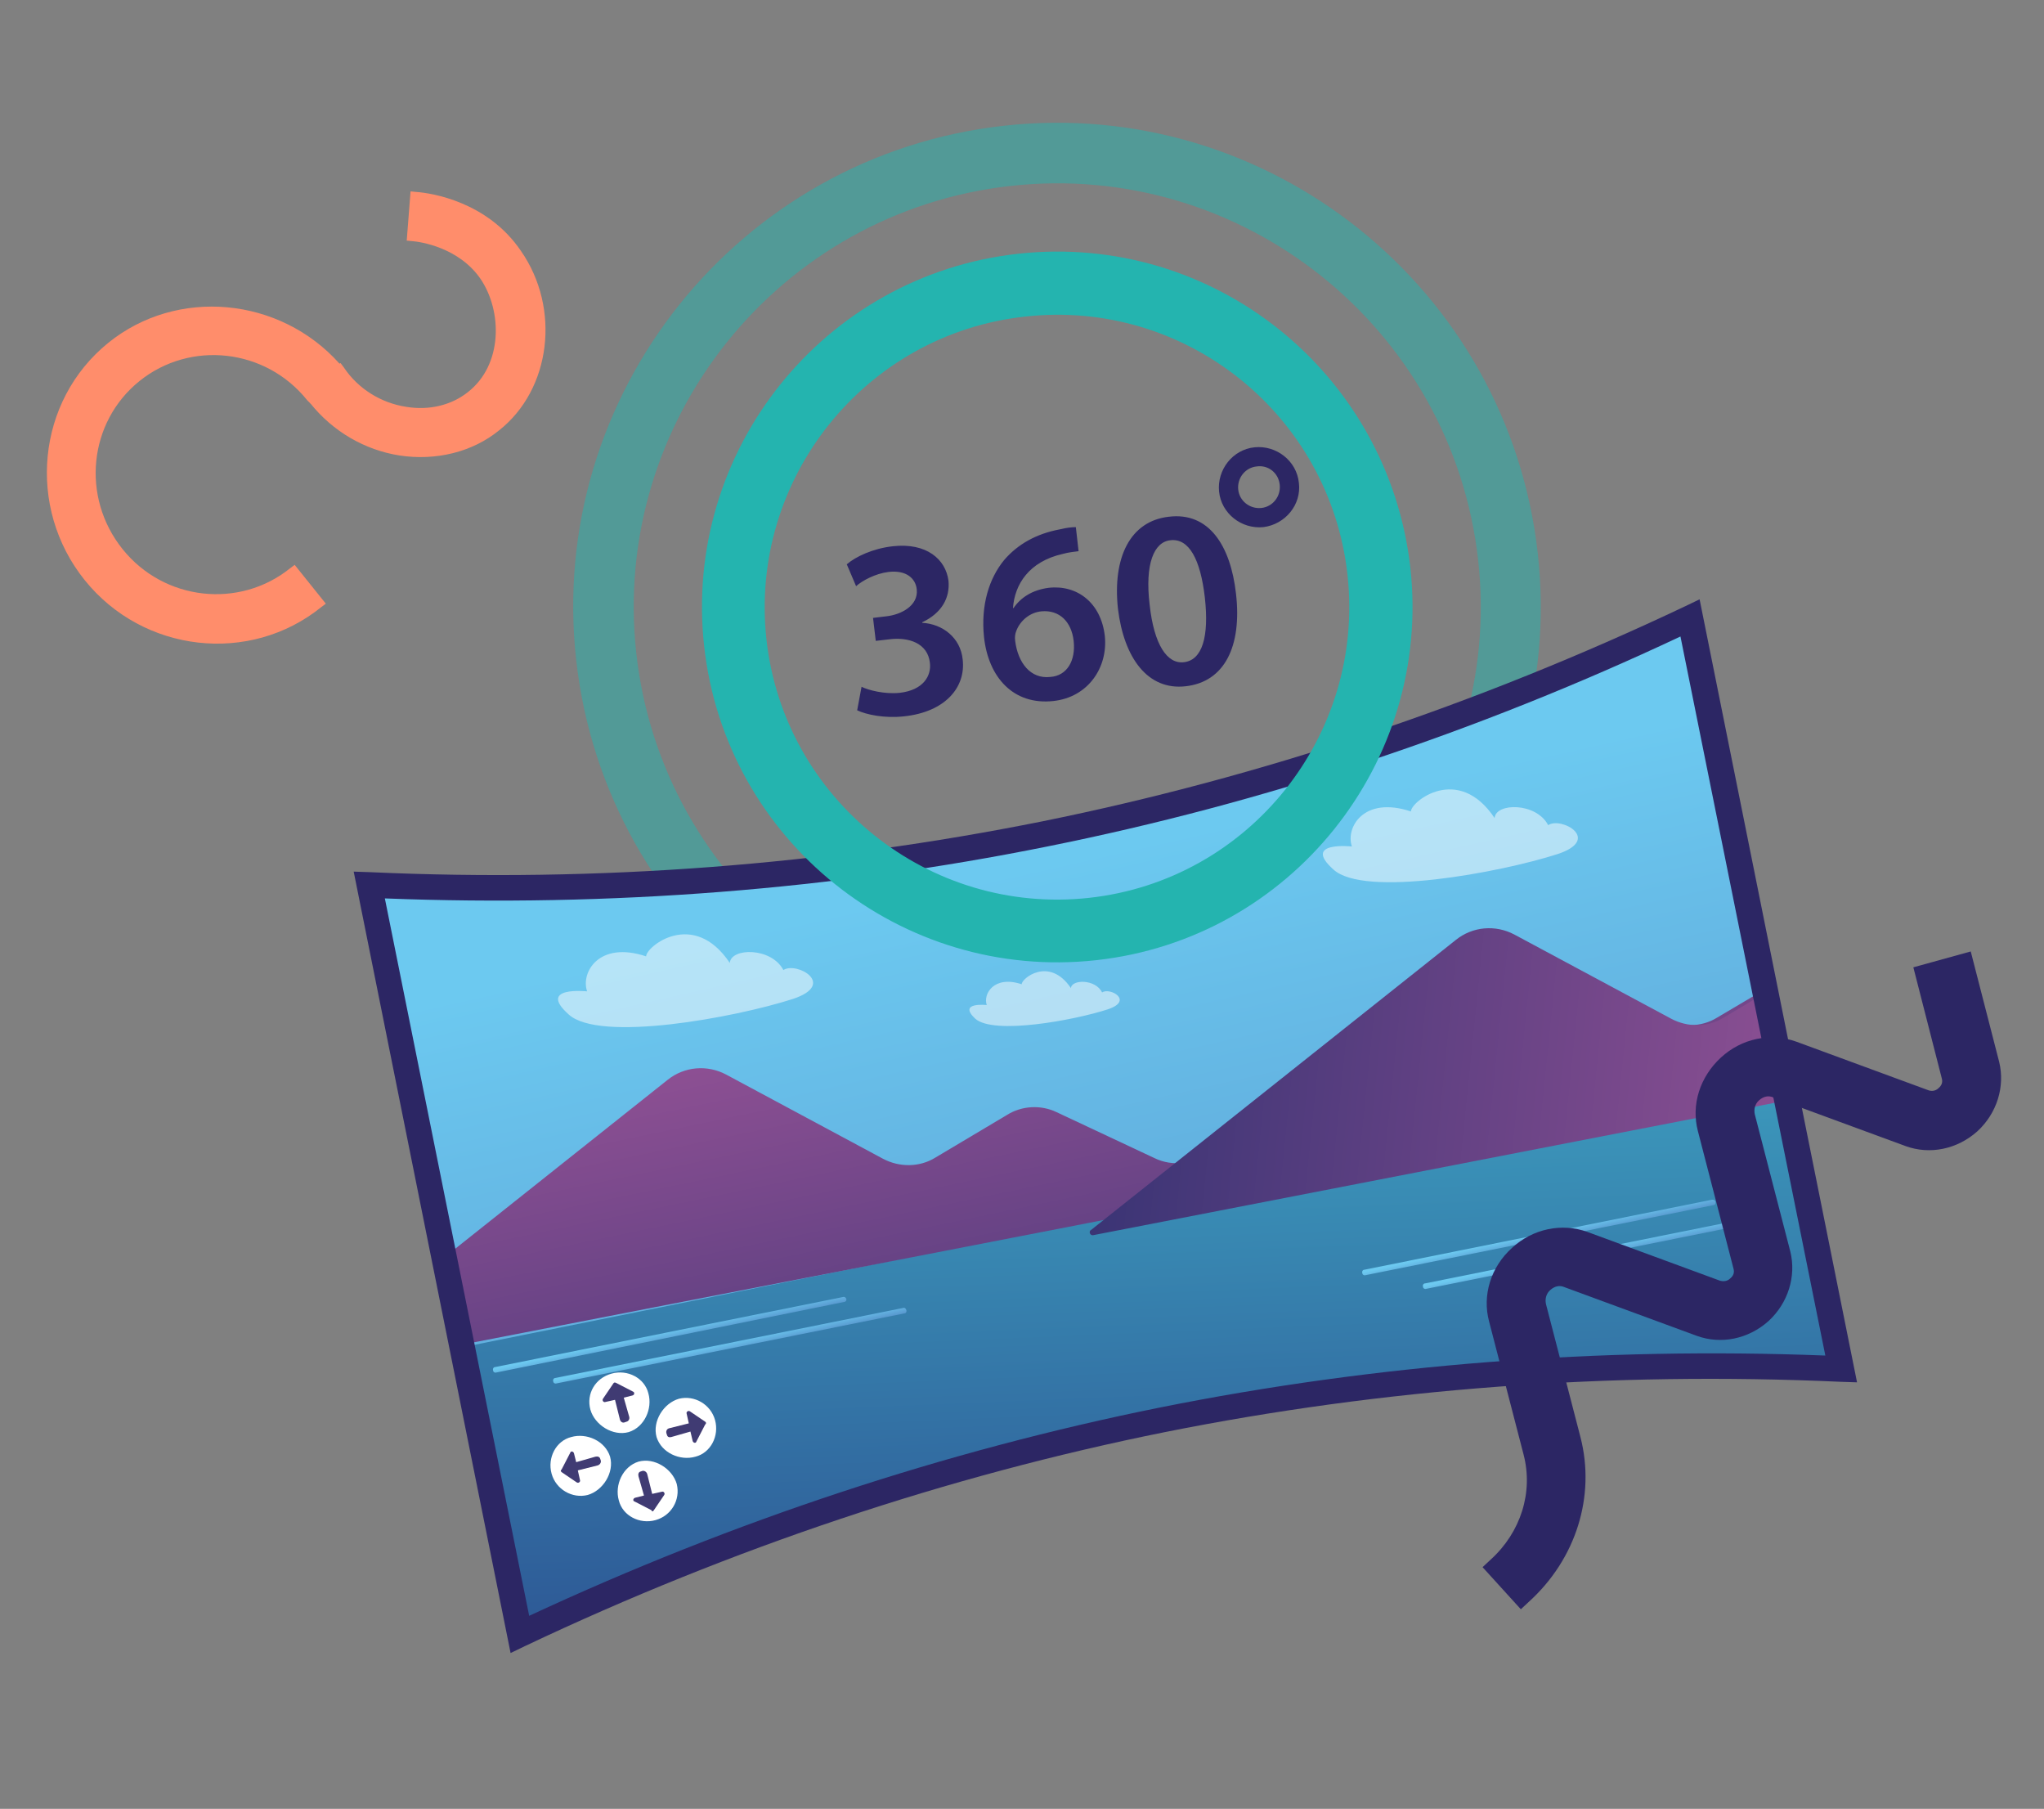 <svg version="1.1" id="Calque_1" xmlns="http://www.w3.org/2000/svg" xmlns:xlink="http://www.w3.org/1999/xlink" x="0" y="0" viewBox="0 0 373.9 330.8" xml:space="preserve"><rect x="0" y="0" width="373.9" height="330.8" fill="#808080" stroke="none"/><style>.st11{fill:#2c2664}.st14{fill:#fff}.st15{opacity:.9;fill:#2c2664}</style><path d="M203.1 198.9c-48.5 5.4-92.3-29.7-97.7-78.2s29.7-92.3 78.2-97.7 92.3 29.7 97.7 78.2-29.7 92.4-78.2 97.7zM184.9 34c-42.5 4.7-73.2 43.1-68.5 85.5s43.1 73.2 85.5 68.5 73.2-43.1 68.5-85.5C265.7 60 227.3 29.3 184.9 34z" opacity=".5" fill="#24b4af"/><defs><path id="SVGID_12_" d="M309.3 113.1l27.6 137.3C252.4 246.5 172 262.7 95.1 299L67.5 162c85 3.6 165.4-12.7 241.8-48.9z"/></defs><clipPath id="SVGID_1_"><use xlink:href="#SVGID_12_" overflow="visible"/></clipPath><g clip-path="url(#SVGID_1_)"><linearGradient id="SVGID_2_" gradientUnits="userSpaceOnUse" x1="196.508" y1="157.697" x2="203.453" y2="458.064" gradientTransform="rotate(-11.392 194.76 183.724)"><stop offset="0" stop-color="#6cc9f0"/><stop offset="1" stop-color="#3c519f"/></linearGradient><path d="M309.3 113.1l27.6 137.3C252.4 246.5 172 262.7 95.1 299L67.5 162c85 3.6 165.4-12.7 241.8-48.9z" fill="url(#SVGID_2_)"/></g><linearGradient id="SVGID_3_" gradientUnits="userSpaceOnUse" x1="182.65" y1="344.449" x2="208.552" y2="181.754" gradientTransform="rotate(-11.392 194.76 183.724)"><stop offset="0" stop-color="#263681"/><stop offset=".996" stop-color="#3fa8c5"/></linearGradient><path d="M326.3 197.7l10.6 52.6c-84.5-3.9-164.9 12.3-241.8 48.6l-10.6-52.5 241.8-48.7z" clip-path="url(#SVGID_1_)" fill="url(#SVGID_3_)"/><linearGradient id="SVGID_4_" gradientUnits="userSpaceOnUse" x1="201.363" y1="159.324" x2="202.191" y2="291.053" gradientTransform="rotate(-11.392 194.76 183.724)"><stop offset="0" stop-color="#a0569a"/><stop offset="1" stop-color="#2b2f6f"/></linearGradient><path d="M364 192.5l-29.3-13.7c-2.9-1.4-6.4-1.2-9.1.5l-11.5 6.8c-2.9 1.8-6.6 1.8-9.6.2l-25.7-13.8c-3.4-1.8-7.6-1.5-10.7 1l-46.7 37.1c-2.9 2.3-6.9 2.8-10.2 1.2l-17.9-8.4c-2.9-1.4-6.4-1.2-9.1.5l-13.1 7.8c-2.9 1.8-6.6 1.8-9.6.2l-28.7-15.4c-3.4-1.8-7.6-1.5-10.7 1l-66.8 53.1c-.2.1-.2.4-.1.6.1.2.3.3.5.3l151.4-29.4-1.8 1.5L364 192.5z" clip-path="url(#SVGID_1_)" fill="url(#SVGID_4_)"/><linearGradient id="SVGID_5_" gradientUnits="userSpaceOnUse" x1="355.095" y1="223.376" x2="183.23" y2="170.138" gradientTransform="rotate(-11.392 194.76 183.724)"><stop offset="0" stop-color="#a0569a"/><stop offset="1" stop-color="#2b2f6f"/></linearGradient><path d="M508.2 167l-29.3-13.7c-2.9-1.4-6.4-1.2-9.1.5l-11.5 6.8c-2.9 1.8-6.6 1.8-9.6.2L423 147c-3.4-1.8-7.6-1.5-10.7 1l-46.7 37c-2.9 2.3-6.9 2.8-10.2 1.2l-17.9-8.4c-2.9-1.4-6.4-1.2-9.1.5l-13.1 7.8c-2.9 1.8-6.6 1.8-9.6.2L277 170.9c-3.4-1.8-7.6-1.5-10.7 1L199.5 225c-.2.1-.2.4-.1.6.1.2.3.3.5.3l151.4-29.4-1.8 1.5 158.7-31z" clip-path="url(#SVGID_1_)" fill="url(#SVGID_5_)"/><path d="M107.4 181.3c-1.2-3.4 2.1-9.3 10.8-6.4-.1-1.7 8.6-8.8 15.3 1.2.2-2.8 7.6-2.9 9.8 1.3 2.4-1.6 9.9 2.6 1.7 5.3-10.6 3.4-35.4 8-41 2.8-5.8-5.2 3.4-4.2 3.4-4.2zm73.1 2.5c-.7-2 1.3-5.5 6.4-3.8-.1-1 5-5.2 9 .7.1-1.6 4.5-1.7 5.7.8 1.4-1 5.9 1.5 1 3.1-6.2 2-20.8 4.7-24.2 1.7-3.3-3.1 2.1-2.5 2.1-2.5zm66.8-29c-1.2-3.4 2.1-9.3 10.8-6.4-.1-1.7 8.6-8.8 15.3 1.2.2-2.8 7.6-2.9 9.8 1.3 2.4-1.6 9.9 2.6 1.7 5.3-10.6 3.4-35.4 8-41 2.8-5.8-5.2 3.4-4.2 3.4-4.2z" opacity=".5" fill="#fff"/><linearGradient id="SVGID_6_" gradientUnits="userSpaceOnUse" x1="111.956" y1="227.73" x2="112.077" y2="232.969" gradientTransform="rotate(-11.392 194.76 183.724)"><stop offset="0" stop-color="#6cc9f0"/><stop offset="1" stop-color="#3c519f"/></linearGradient><path d="M154.8 237.5c.1.3-.1.6-.4.6L90.8 251c-.3.1-.6-.1-.6-.4-.1-.3.1-.6.4-.6l63.6-12.8c.3-.1.5.1.6.3z" fill="url(#SVGID_6_)"/><linearGradient id="SVGID_7_" gradientUnits="userSpaceOnUse" x1="122.341" y1="231.884" x2="122.462" y2="237.123" gradientTransform="rotate(-11.392 194.76 183.724)"><stop offset="0" stop-color="#6cc9f0"/><stop offset="1" stop-color="#3c519f"/></linearGradient><path d="M165.8 239.6c.1.3-.1.6-.4.6L101.8 253c-.3.1-.6-.1-.6-.4-.1-.3.1-.6.4-.6l63.6-12.8c.3-.1.5.1.6.4z" fill="url(#SVGID_7_)"/><linearGradient id="SVGID_8_" gradientUnits="userSpaceOnUse" x1="271.357" y1="241.749" x2="271.478" y2="246.988" gradientTransform="rotate(-11.392 194.76 183.724)"><stop offset="0" stop-color="#6cc9f0"/><stop offset="1" stop-color="#3c519f"/></linearGradient><path d="M313.8 219.8c.1.3-.1.6-.4.6l-63.6 12.8c-.3.1-.6-.1-.6-.4-.1-.3.1-.6.4-.6l63.6-12.8c.3 0 .6.1.6.4z" fill="url(#SVGID_8_)"/><linearGradient id="SVGID_9_" gradientUnits="userSpaceOnUse" x1="281.742" y1="246.422" x2="281.863" y2="251.661" gradientTransform="rotate(-11.392 194.76 183.724)"><stop offset="0" stop-color="#6cc9f0"/><stop offset="1" stop-color="#3c519f"/></linearGradient><path d="M324.9 222.3c.1.3-.1.6-.4.6l-63.6 12.8c-.3.1-.6-.1-.6-.4-.1-.3.1-.6.4-.6l63.6-12.8c.3 0 .6.2.6.4z" fill="url(#SVGID_9_)"/><path class="st11" d="M339.7 252.8l-3-.1c-42-1.9-83.6 1.2-123.6 9.2-39.8 8-79.2 21.2-117 39.1l-2.7 1.3-28.7-142.9 3 .1c41.8 1.9 83.2-1.3 123-9.3 40-8.1 79.5-21.3 117.5-39.3l2.7-1.3 28.8 143.2zm-127.5 4.6c39.4-7.9 80.4-11.1 121.7-9.5l-26.5-131.5C270 134 231 146.9 191.6 154.8c-39.2 7.9-80 11.1-121.2 9.5l26.4 131.2c37.4-17.4 76.2-30.2 115.4-38.1z"/><path d="M200.5 175.6c-35.6 3.9-67.8-21.8-71.7-57.5-3.9-35.6 21.8-67.8 57.5-71.7S254 68.2 258 103.9c3.9 35.6-21.9 67.8-57.5 71.7zm-13-117.7c-29.3 3.2-50.5 29.7-47.3 59 3.2 29.3 29.7 50.5 59 47.3 29.3-3.2 50.5-29.7 47.3-59-3.2-29.4-29.7-50.6-59-47.3z" fill="#24b4af"/><path d="M53.9 103.3l-.8.6c-9.3 7.5-23.1 6-30.7-3.5s-6.2-23.2 3.1-30.7 23.1-6 30.7 3.5l.5.5s0 .1.1.1c4.1 5.1 9.9 8.5 16.3 9.5 6.6 1 13.3-.6 18.2-4.6 9.5-7.5 11.3-22.3 4-32.8-6.1-9-16.3-10.6-19.2-10.8l-1-.1-.7 9 1 .1c1.4.1 8.5 1.1 12.5 6.9 4 5.9 4.1 15.7-2.3 20.7-3 2.4-7.1 3.4-11.3 2.7-4.6-.7-8.8-3.3-11.4-7.2l-.6-.8-.2.1c-10.9-12.2-29.7-14-42.3-3.8-13.1 10.6-15 30.1-4.3 43.4s30.2 15.5 43.3 4.9l.8-.6-5.7-7.1z" fill="#ff8d6b"/><path class="st11" d="M350 176.9l5.2 20.3c.2.7 0 1.3-.6 1.8-.5.5-1.2.6-1.8.4l-24.2-8.9c-4.7-1.7-10-.6-13.8 2.9-3.8 3.5-5.5 8.6-4.2 13.5l6.5 25.1c.2.7 0 1.3-.6 1.8-.5.5-1.2.6-1.9.4l-24.2-8.9c-4.7-1.7-10-.6-13.8 2.9-3.9 3.5-5.5 8.7-4.2 13.5l6.3 24.3c1.8 6.9-.5 14.2-6 19.2l-1.5 1.4 7 7.7 1.5-1.4c8.6-7.8 12.2-19.3 9.4-30.1l-6.3-24.3c-.2-.9 0-1.9.8-2.6.8-.7 1.7-.9 2.6-.5l24.2 8.9c4.4 1.6 9.4.6 13.1-2.7 3.6-3.3 5.1-8.2 4-12.7l-6.5-25.1c-.2-.9 0-1.9.8-2.6.8-.7 1.7-.9 2.6-.5l24.2 8.9c4.4 1.6 9.4.6 13.1-2.7 3.6-3.3 5.1-8.2 4-12.7l-5.2-20.2-10.5 2.9zm-192.4-51.3c1.2.6 4.2 1.4 7 1.1 4.3-.5 5.8-3.1 5.5-5.5-.4-3.6-3.9-4.7-7.3-4.3l-2.6.3-.5-4.2 2.5-.3c2.6-.3 5.8-1.9 5.5-4.9-.2-2-1.9-3.6-5.2-3.2-2.4.3-4.8 1.6-5.9 2.6l-1.7-4c1.6-1.4 4.8-2.9 8.4-3.3 6.2-.7 9.7 2.4 10.2 6.3.3 3.1-1.2 5.9-4.8 7.6v.1c3.7.2 7 2.7 7.4 6.7.6 5.1-3.2 9.6-10.7 10.4-3.6.4-6.9-.3-8.6-1.1l.8-4.3zm39.7-24.8c-.8.1-1.8.2-2.9.5-6.2 1.4-8.8 5.6-9.1 9.9h.1c1.3-1.9 3.4-3.3 6.4-3.7 5.2-.6 9.6 2.7 10.3 8.8.6 5.7-3 11.2-9.4 11.9-7.3.8-11.9-4.3-12.7-11.7-.6-5.8.9-10.7 3.7-14.1 2.5-2.9 5.9-4.8 10.2-5.6 1.2-.3 2.2-.4 2.9-.4l.5 4.4zm-.9 16.4c-.4-3.5-2.6-5.7-5.9-5.4-2.1.2-3.9 1.7-4.6 3.6-.2.5-.3 1.1-.2 1.8.5 4 2.8 7 6.4 6.6 3.1-.2 4.7-3 4.3-6.6zm29.7-8.6c1.1 9.6-2.1 16.1-9.2 16.9-6.9.8-11.3-5.1-12.4-14.2-1-9.3 2.2-16 9.3-16.8 7.3-.9 11.3 5.2 12.3 14.1zm-15.8 2c.8 7.3 3.2 10.9 6.3 10.5 3.3-.4 4.6-4.6 3.8-11.8-.8-7-2.9-10.9-6.3-10.5-3 .3-4.7 4.3-3.8 11.8zm20.8-14.2c-4 .4-7.7-2.5-8.1-6.5-.4-4 2.5-7.7 6.5-8.1 4-.4 7.7 2.5 8.1 6.5.5 4-2.5 7.6-6.5 8.1zm-1.2-11.1c-2.1.2-3.6 2.1-3.4 4.2s2.1 3.6 4.2 3.4c2.1-.2 3.6-2.1 3.4-4.2-.2-2.2-2.1-3.7-4.2-3.4z"/><path class="st14" d="M130.8 259.7c.8 2.9-.8 6-3.6 6.7-2.8.8-6.2-.7-7.1-3.6-.8-2.9 1.3-6.2 4.1-7 2.8-.7 5.8 1 6.6 3.9z"/><path class="st15" d="M129 260l-2.8-1.9c-.3-.2-.7.1-.6.4l.4 1.8-3.6.9c-.4.1-.6.5-.5.9l.1.3c.1.4.4.5.8.4l3.5-1 .4 1.7c.1.4.6.5.7.1l1.6-3.1c.2-.1.2-.4 0-.5z"/><path class="st14" d="M111.9 251.2c2.9-.8 6 .8 6.7 3.6.8 2.8-.7 6.2-3.6 7.1-2.9.8-6.2-1.3-7-4.1-.8-2.9.9-5.8 3.9-6.6z"/><path class="st15" d="M112.2 253l-1.9 2.8c-.2.3.1.7.4.6l1.8-.4.9 3.6c.1.4.5.7.9.5l.3-.1c.4-.1.6-.5.5-.9l-1-3.5 1.6-.4c.4-.1.4-.6.1-.7l-3.1-1.6c-.2-.1-.4-.1-.5.1z"/><path class="st14" d="M100.9 269.5c-.8-2.9.8-6 3.6-6.7 2.8-.8 6.2.7 7.1 3.6.8 2.9-1.3 6.2-4.1 7-2.8.7-5.8-1-6.6-3.9z"/><path class="st15" d="M102.7 269.2l2.8 1.9c.3.2.7-.1.6-.4l-.4-1.8 3.6-.9c.4-.1.7-.5.6-.9l-.1-.3c-.1-.4-.5-.5-.9-.4l-3.5 1-.4-1.6c-.1-.4-.6-.5-.7-.1l-1.6 3.1c-.2 0-.1.3 0 .4z"/><path class="st14" d="M119.9 278c-2.9.8-6-.8-6.7-3.6-.8-2.8.7-6.2 3.6-7.1 2.9-.8 6.2 1.3 7 4.1.7 2.9-1 5.8-3.9 6.6z"/><path class="st15" d="M119.6 276.2l1.9-2.8c.2-.3-.1-.7-.4-.6l-1.8.4-.9-3.6c-.1-.4-.5-.7-.9-.6l-.3.1c-.4.1-.5.5-.4.9l1 3.5-1.6.4c-.4.1-.5.6-.1.7l3.1 1.6c0 .3.3.2.4 0z"/></svg>